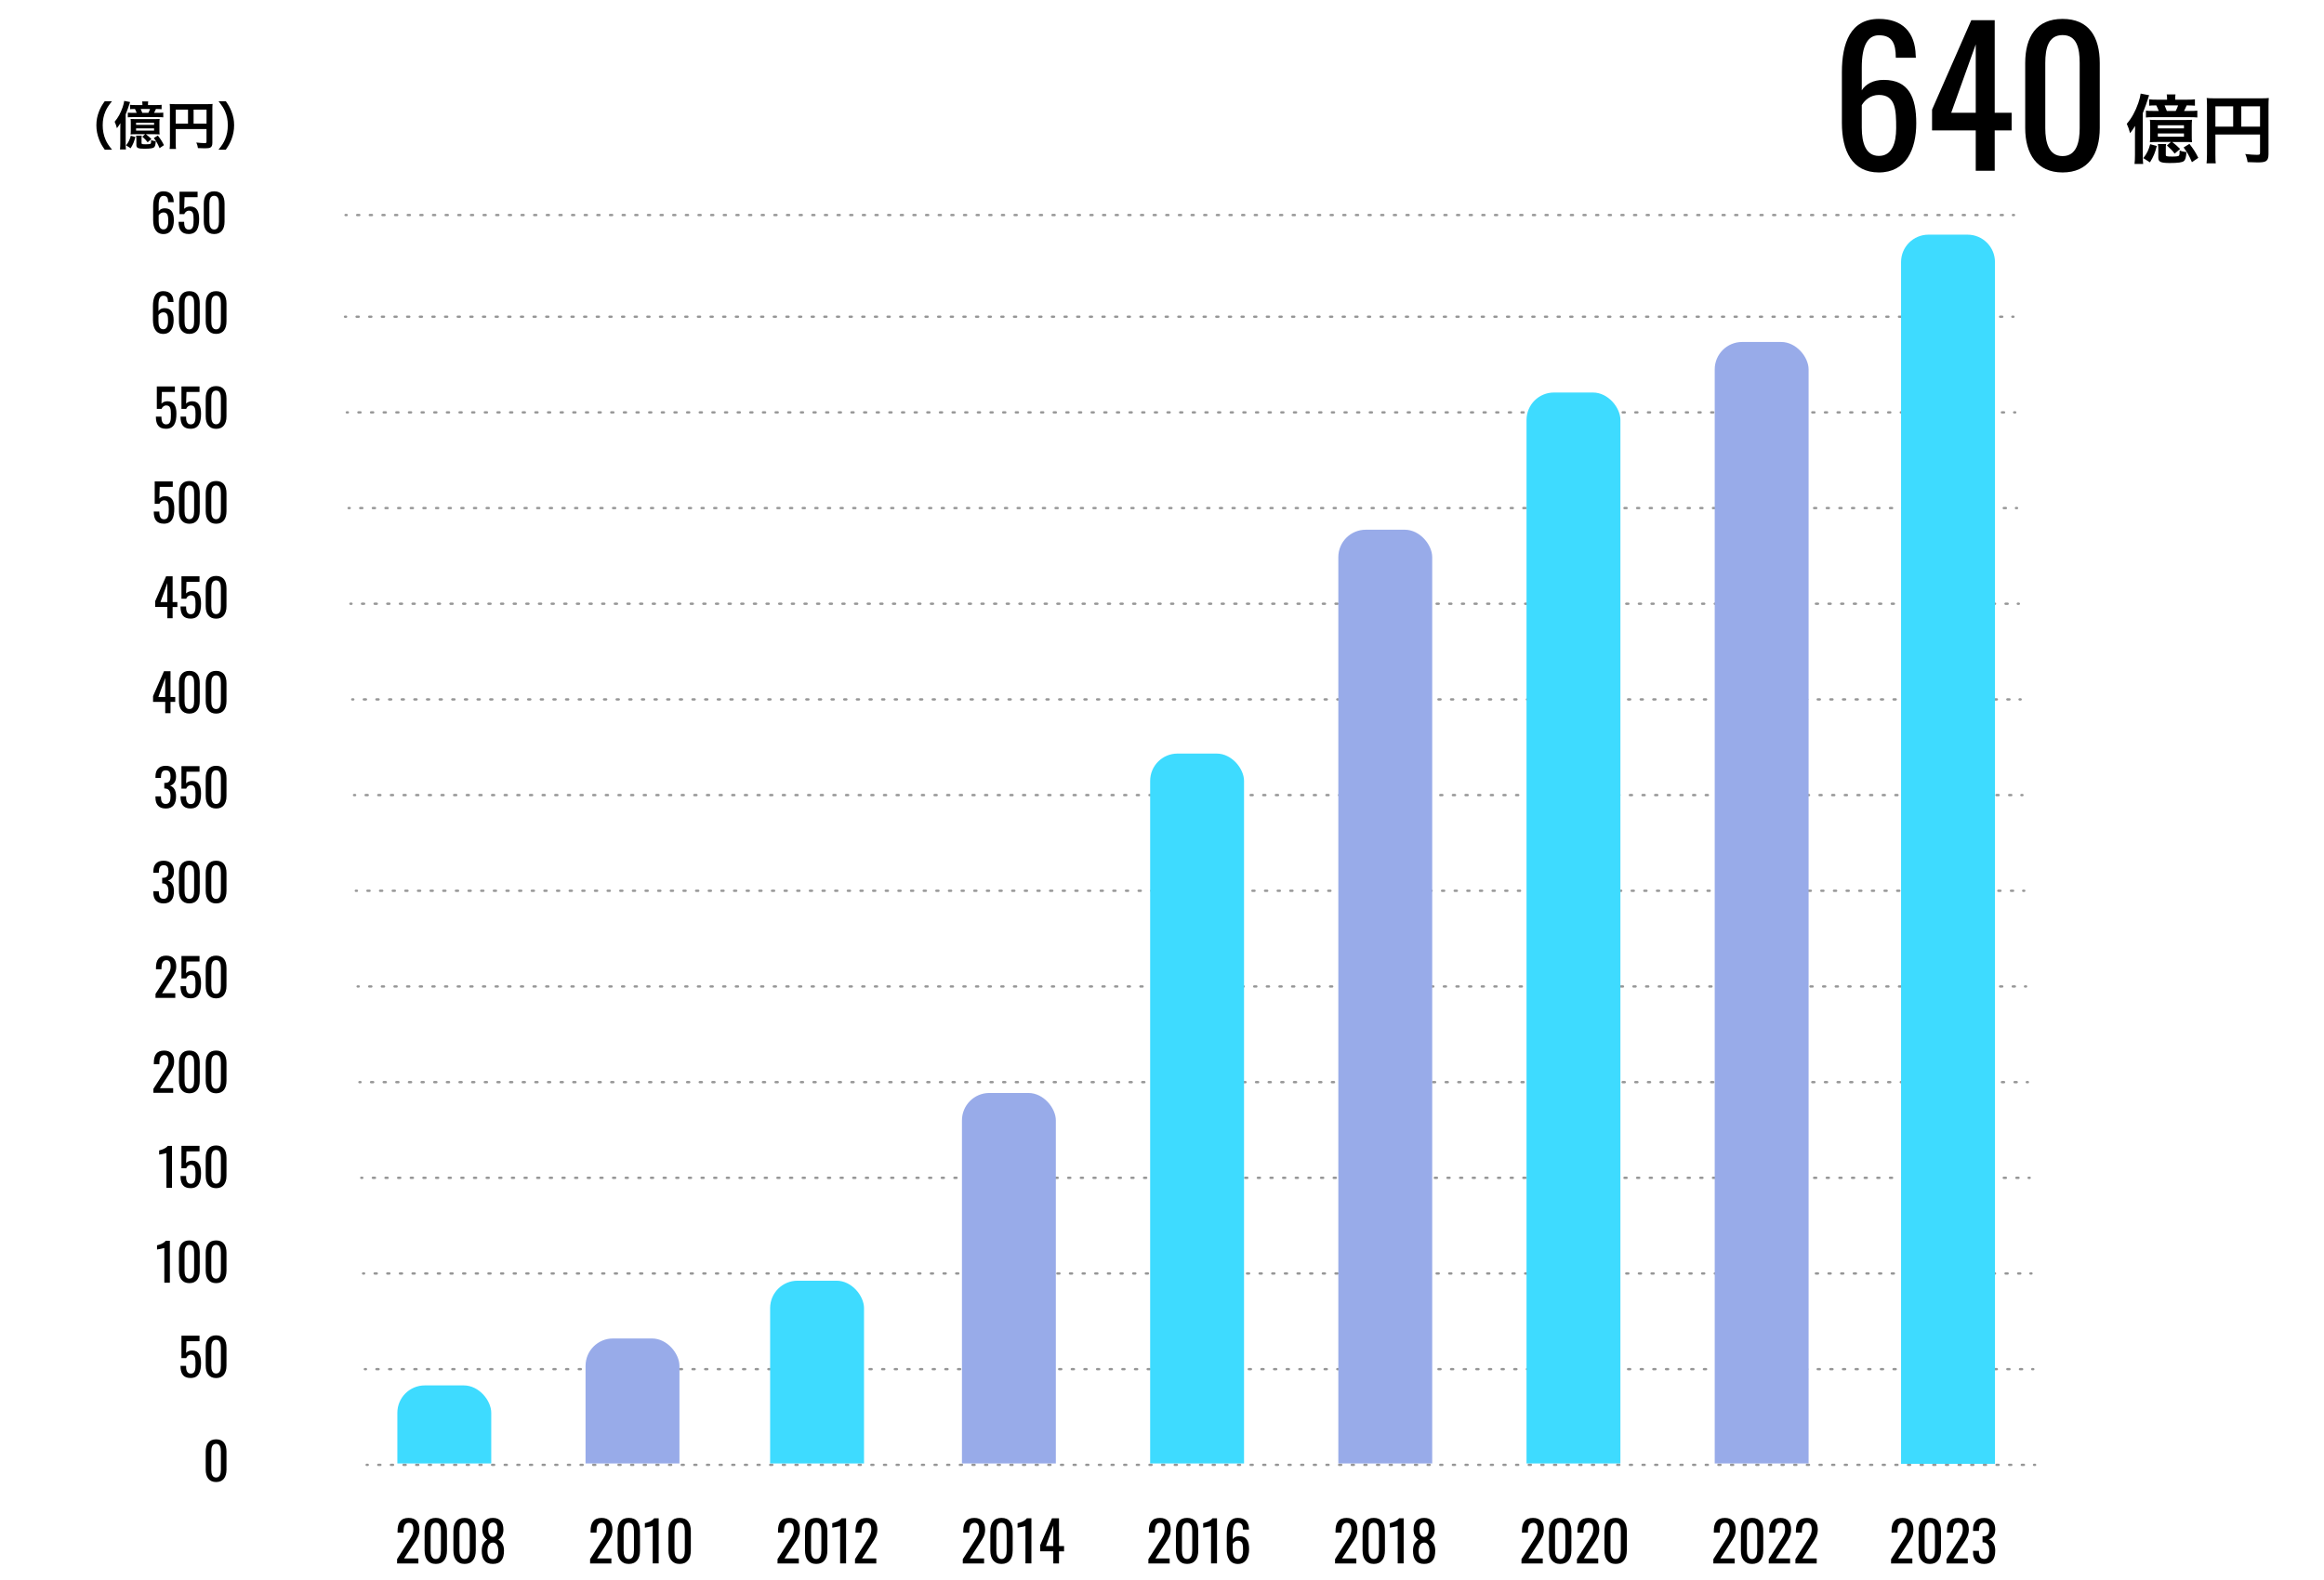 <?xml version="1.0" encoding="UTF-8"?>
<svg id="_レイヤー_1" data-name="レイヤー 1" xmlns="http://www.w3.org/2000/svg" xmlns:xlink="http://www.w3.org/1999/xlink" viewBox="0 0 1000 680">
  <defs>
    <style>
      .cls-1 {
        fill: #3edbff;
      }

      .cls-1, .cls-2, .cls-3, .cls-4 {
        stroke-width: 0px;
      }

      .cls-2 {
        fill: #98abe9;
      }

      .cls-4, .cls-5, .cls-6 {
        fill: none;
      }

      .cls-5 {
        stroke-dasharray: 0 0 .91 4.53;
      }

      .cls-5, .cls-6 {
        stroke: #969696;
        stroke-linecap: round;
        stroke-linejoin: round;
      }

      .cls-7 {
        clip-path: url(#clippath);
      }
    </style>
    <clipPath id="clippath">
      <rect class="cls-4" x="77.4" y="126.43" width="710.58" height="503.4"/>
    </clipPath>
  </defs>
  <g>
    <line class="cls-6" x1="148.46" y1="136.3" x2="148.91" y2="136.3"/>
    <line class="cls-5" x1="153.44" y1="136.3" x2="863.64" y2="136.3"/>
    <line class="cls-6" x1="865.91" y1="136.3" x2="866.36" y2="136.3"/>
  </g>
  <g>
    <line class="cls-6" x1="149.24" y1="177.48" x2="149.69" y2="177.48"/>
    <line class="cls-5" x1="154.22" y1="177.48" x2="864.42" y2="177.48"/>
    <line class="cls-6" x1="866.68" y1="177.48" x2="867.14" y2="177.48"/>
  </g>
  <g>
    <line class="cls-6" x1="150.01" y1="218.66" x2="150.47" y2="218.66"/>
    <line class="cls-5" x1="155" y1="218.66" x2="865.19" y2="218.66"/>
    <line class="cls-6" x1="867.46" y1="218.66" x2="867.91" y2="218.66"/>
  </g>
  <g>
    <line class="cls-6" x1="150.79" y1="259.84" x2="151.24" y2="259.84"/>
    <line class="cls-5" x1="155.77" y1="259.84" x2="865.97" y2="259.84"/>
    <line class="cls-6" x1="868.24" y1="259.84" x2="868.69" y2="259.84"/>
  </g>
  <g>
    <line class="cls-6" x1="151.57" y1="301.01" x2="152.02" y2="301.01"/>
    <line class="cls-5" x1="156.55" y1="301.01" x2="866.75" y2="301.01"/>
    <line class="cls-6" x1="869.01" y1="301.01" x2="869.47" y2="301.01"/>
  </g>
  <g>
    <line class="cls-6" x1="152.34" y1="342.19" x2="152.8" y2="342.19"/>
    <line class="cls-5" x1="157.33" y1="342.19" x2="867.53" y2="342.19"/>
    <line class="cls-6" x1="869.79" y1="342.19" x2="870.25" y2="342.19"/>
  </g>
  <g>
    <line class="cls-6" x1="153.12" y1="383.37" x2="153.57" y2="383.37"/>
    <line class="cls-5" x1="158.11" y1="383.37" x2="868.3" y2="383.37"/>
    <line class="cls-6" x1="870.57" y1="383.37" x2="871.02" y2="383.37"/>
  </g>
  <g>
    <line class="cls-6" x1="153.9" y1="424.55" x2="154.35" y2="424.55"/>
    <line class="cls-5" x1="158.88" y1="424.55" x2="869.08" y2="424.55"/>
    <line class="cls-6" x1="871.35" y1="424.55" x2="871.8" y2="424.55"/>
  </g>
  <g>
    <line class="cls-6" x1="154.67" y1="465.73" x2="155.13" y2="465.73"/>
    <line class="cls-5" x1="159.66" y1="465.73" x2="869.86" y2="465.73"/>
    <line class="cls-6" x1="872.12" y1="465.73" x2="872.58" y2="465.73"/>
  </g>
  <g>
    <line class="cls-6" x1="155.45" y1="506.91" x2="155.9" y2="506.91"/>
    <line class="cls-5" x1="160.44" y1="506.91" x2="870.63" y2="506.91"/>
    <line class="cls-6" x1="872.9" y1="506.91" x2="873.35" y2="506.91"/>
  </g>
  <g>
    <line class="cls-6" x1="156.23" y1="548.08" x2="156.68" y2="548.08"/>
    <line class="cls-5" x1="161.21" y1="548.08" x2="871.41" y2="548.08"/>
    <line class="cls-6" x1="873.68" y1="548.08" x2="874.13" y2="548.08"/>
  </g>
  <g>
    <line class="cls-6" x1="157" y1="589.26" x2="157.46" y2="589.26"/>
    <line class="cls-5" x1="161.99" y1="589.26" x2="872.19" y2="589.26"/>
    <line class="cls-6" x1="874.45" y1="589.26" x2="874.91" y2="589.26"/>
  </g>
  <g>
    <line class="cls-6" x1="157.78" y1="630.44" x2="158.24" y2="630.44"/>
    <line class="cls-5" x1="162.77" y1="630.44" x2="872.96" y2="630.44"/>
    <line class="cls-6" x1="875.23" y1="630.44" x2="875.68" y2="630.44"/>
  </g>
  <g>
    <path class="cls-3" d="M45.08,64.43c-1.25-1.78-1.8-2.76-2.43-4.39-.8-2.05-1.18-4.01-1.18-6.14s.36-3.94,1.14-5.94c.65-1.62,1.18-2.6,2.45-4.39h3.12c-1.56,1.96-2.2,2.96-2.83,4.43-.78,1.83-1.16,3.72-1.16,5.9s.38,4.25,1.18,6.1c.62,1.47,1.25,2.45,2.83,4.43h-3.12Z"/>
    <path class="cls-3" d="M51.76,55.82c0-1.02.02-2.18.04-2.81-.47.78-.85,1.31-1.49,2.16-.29-1.11-.58-1.91-.98-2.78,1.49-1.74,2.56-3.72,3.43-6.21.36-1.05.6-2,.69-2.76l2.52.49c-.13.36-.2.51-.42,1.27-.31,1-.62,1.87-1.47,4.05v12.36c0,1.14.02,1.87.11,2.72h-2.56c.09-.82.13-1.51.13-2.65v-5.83ZM58.24,58.96c-.51,2.03-.96,3.12-2.03,4.85l-1.96-1.25c1.11-1.47,1.54-2.36,2.03-4.14l1.96.53ZM67.14,45.22c1.09,0,1.74-.02,2.4-.11v1.89c-.8-.07-1.45-.09-2.45-.09-.22.51-.53,1.2-.78,1.65h1.49c1.2,0,1.87-.02,2.45-.09v2.03c-.71-.07-1.14-.09-2.45-.09h-10.62c-1.14,0-1.54.02-2.18.09v-2.03c.53.07.98.09,2.18.09h1.62c-.25-.69-.47-1.14-.73-1.65-1.14,0-1.49.02-2.11.09v-1.89c.71.09,1.34.11,2.38.11h2.94v-.25c0-.58-.04-.93-.11-1.31h2.6c-.07.38-.09.71-.09,1.31v.25h3.45ZM58.24,57.78c-.94,0-1.42.02-2.05.09.07-.69.09-1,.09-2.03v-2.85c0-.89-.02-1.33-.09-1.8.53.04.87.07,2,.07h8.5c1.02,0,1.4-.02,2-.07-.07.53-.09,1-.09,1.8v2.85c0,1,0,1.38.09,2-.62-.04-.98-.07-2.07-.07h-3.83c.87.65,1.54,1.25,2.36,2.07l-1.62,1.38c-.73-.96-1.14-1.36-2.29-2.4l1.2-1.05h-4.21ZM58.55,53.73h7.75v-.91h-7.75v.91ZM58.55,56.2h7.75v-.96h-7.75v.96ZM61,58.38c-.09.45-.09.71-.09,1.45v1.76c0,.45.27.51,1.96.51,1.14,0,1.76-.09,1.94-.27.16-.18.22-.58.22-1.54.56.24,1.07.36,2,.49-.11,1.58-.31,2.29-.8,2.67-.47.38-1.71.56-4.12.56-2.74,0-3.43-.33-3.43-1.62v-2.45c0-.67-.04-1.07-.13-1.56h2.45ZM63.85,48.56c.31-.58.51-1.05.71-1.65h-4.01c.22.53.49,1.16.67,1.65h2.63ZM67.92,58.33c1.22,1.58,1.8,2.49,2.63,4.14l-1.89,1.29c-.85-1.98-1.34-2.85-2.47-4.36l1.74-1.07Z"/>
    <path class="cls-3" d="M75.62,61.52c0,1.4.02,2.07.11,2.58h-2.74c.09-.71.13-1.51.13-2.67v-14.56c0-.93-.02-1.49-.09-2.14.71.07,1.29.09,2.47.09h13.54c1.22,0,1.89-.02,2.43-.09-.07.65-.09,1.22-.09,2.43v14.27c0,1.14-.27,1.76-.91,2.09-.42.22-1.14.31-2.34.31-.87,0-2.09-.04-2.96-.09-.13-.87-.29-1.49-.69-2.4,1.47.16,2.58.25,3.38.25.87,0,1-.07,1-.6v-5.43h-13.25v5.97ZM80.9,47.18h-5.28v6.03h5.28v-6.03ZM88.87,53.21v-6.03h-5.57v6.03h5.57Z"/>
    <path class="cls-3" d="M94.01,64.43c1.58-1.98,2.2-2.96,2.83-4.43.8-1.85,1.18-3.83,1.18-6.1s-.36-4.07-1.14-5.9c-.65-1.47-1.29-2.47-2.85-4.43h3.14c1.25,1.76,1.78,2.74,2.43,4.39.78,2.03,1.14,3.83,1.14,5.94s-.38,4.1-1.16,6.14c-.65,1.62-1.18,2.6-2.43,4.39h-3.14Z"/>
  </g>
  <g>
    <path class="cls-3" d="M65.81,137.78v-6.08c0-3.5,1.02-6.39,4.43-6.39,2.8,0,4.34,1.58,4.41,4.39,0,.07.02.18.02.27h-2.4c0-1.74-.45-2.69-2.03-2.69-1.31,0-2.05,1.2-2.05,3.85v2.74c.47-.73,1.36-1.25,2.63-1.25,2.98,0,3.9,2.07,3.9,5.21s-1.25,5.88-4.47,5.88-4.43-2.63-4.43-5.92ZM72.31,138.4c0-2.14-.04-3.99-2.07-3.99-1,0-1.69.62-2.05,1.22v2.69c0,1.85.49,3.38,2.05,3.38s2.07-1.51,2.07-3.32Z"/>
    <path class="cls-3" d="M77.01,138.38v-7.77c0-3.16,1.34-5.3,4.48-5.3s4.45,2.14,4.45,5.3v7.77c0,3.12-1.38,5.32-4.45,5.32s-4.48-2.23-4.48-5.32ZM83.53,138.4v-7.81c0-1.74-.33-3.34-2.05-3.34s-2.07,1.6-2.07,3.34v7.81c0,1.67.4,3.34,2.07,3.34s2.05-1.67,2.05-3.34Z"/>
    <path class="cls-3" d="M88.52,138.38v-7.77c0-3.16,1.34-5.3,4.48-5.3s4.45,2.14,4.45,5.3v7.77c0,3.12-1.38,5.32-4.45,5.32s-4.48-2.23-4.48-5.32ZM95.04,138.4v-7.81c0-1.74-.33-3.34-2.05-3.34s-2.07,1.6-2.07,3.34v7.81c0,1.67.4,3.34,2.07,3.34s2.05-1.67,2.05-3.34Z"/>
  </g>
  <g>
    <path class="cls-3" d="M67.08,179.3h2.38c0,1.62.25,3.34,2.03,3.34,1.94,0,2.05-1.85,2.05-4.3s-.22-3.85-2.03-3.85c-.98,0-1.67.71-2,1.49h-2.03v-9.66h7.77v2.38h-5.61l-.16,4.99c.6-.62,1.47-1,2.6-1,2.92,0,3.83,2.25,3.83,5.34,0,3.7-.94,6.5-4.48,6.5-3.25,0-4.36-1.96-4.36-5.23Z"/>
    <path class="cls-3" d="M77.68,179.3h2.38c0,1.62.25,3.34,2.03,3.34,1.94,0,2.05-1.85,2.05-4.3s-.22-3.85-2.03-3.85c-.98,0-1.67.71-2,1.49h-2.03v-9.66h7.77v2.38h-5.61l-.16,4.99c.6-.62,1.47-1,2.6-1,2.92,0,3.83,2.25,3.83,5.34,0,3.7-.94,6.5-4.48,6.5-3.25,0-4.36-1.96-4.36-5.23Z"/>
    <path class="cls-3" d="M88.52,179.24v-7.77c0-3.16,1.34-5.3,4.48-5.3s4.45,2.14,4.45,5.3v7.77c0,3.12-1.38,5.32-4.45,5.32s-4.48-2.23-4.48-5.32ZM95.04,179.26v-7.81c0-1.74-.33-3.34-2.05-3.34s-2.07,1.6-2.07,3.34v7.81c0,1.67.4,3.34,2.07,3.34s2.05-1.67,2.05-3.34Z"/>
  </g>
  <g>
    <path class="cls-3" d="M66.17,220.15h2.38c0,1.62.25,3.34,2.03,3.34,1.94,0,2.05-1.85,2.05-4.3s-.22-3.85-2.03-3.85c-.98,0-1.67.71-2,1.49h-2.03v-9.66h7.77v2.38h-5.61l-.16,4.99c.6-.62,1.47-1,2.6-1,2.92,0,3.83,2.25,3.83,5.34,0,3.7-.94,6.5-4.48,6.5-3.25,0-4.36-1.96-4.36-5.23Z"/>
    <path class="cls-3" d="M77.01,220.09v-7.77c0-3.16,1.34-5.3,4.48-5.3s4.45,2.14,4.45,5.3v7.77c0,3.12-1.38,5.32-4.45,5.32s-4.48-2.23-4.48-5.32ZM83.53,220.11v-7.81c0-1.74-.33-3.34-2.05-3.34s-2.07,1.6-2.07,3.34v7.81c0,1.67.4,3.34,2.07,3.34s2.05-1.67,2.05-3.34Z"/>
    <path class="cls-3" d="M88.52,220.09v-7.77c0-3.16,1.34-5.3,4.48-5.3s4.45,2.14,4.45,5.3v7.77c0,3.12-1.38,5.32-4.45,5.32s-4.48-2.23-4.48-5.32ZM95.04,220.11v-7.81c0-1.74-.33-3.34-2.05-3.34s-2.07,1.6-2.07,3.34v7.81c0,1.67.4,3.34,2.07,3.34s2.05-1.67,2.05-3.34Z"/>
  </g>
  <g>
    <path class="cls-3" d="M72,261.23h-5.23v-2.49l4.7-10.71h2.81v11.09h2.03v2.12h-2.03v4.83h-2.27v-4.83ZM72,259.12v-8.19l-2.94,8.19h2.94Z"/>
    <path class="cls-3" d="M77.68,261.01h2.38c0,1.62.25,3.34,2.03,3.34,1.94,0,2.05-1.85,2.05-4.3s-.22-3.85-2.03-3.85c-.98,0-1.67.71-2,1.49h-2.03v-9.66h7.77v2.38h-5.61l-.16,4.99c.6-.62,1.47-1,2.6-1,2.92,0,3.83,2.25,3.83,5.34,0,3.7-.94,6.5-4.48,6.5-3.25,0-4.36-1.96-4.36-5.23Z"/>
    <path class="cls-3" d="M88.52,260.94v-7.77c0-3.16,1.34-5.3,4.48-5.3s4.45,2.14,4.45,5.3v7.77c0,3.12-1.38,5.32-4.45,5.32s-4.48-2.23-4.48-5.32ZM95.04,260.96v-7.81c0-1.74-.33-3.34-2.05-3.34s-2.07,1.6-2.07,3.34v7.81c0,1.67.4,3.34,2.07,3.34s2.05-1.67,2.05-3.34Z"/>
  </g>
  <g>
    <path class="cls-3" d="M71.09,302.08h-5.23v-2.49l4.7-10.71h2.81v11.09h2.03v2.12h-2.03v4.83h-2.27v-4.83ZM71.09,299.97v-8.19l-2.94,8.19h2.94Z"/>
    <path class="cls-3" d="M77.01,301.8v-7.77c0-3.16,1.34-5.3,4.48-5.3s4.45,2.14,4.45,5.3v7.77c0,3.12-1.38,5.32-4.45,5.32s-4.48-2.23-4.48-5.32ZM83.53,301.82v-7.81c0-1.74-.33-3.34-2.05-3.34s-2.07,1.6-2.07,3.34v7.81c0,1.67.4,3.34,2.07,3.34s2.05-1.67,2.05-3.34Z"/>
    <path class="cls-3" d="M88.52,301.8v-7.77c0-3.16,1.34-5.3,4.48-5.3s4.45,2.14,4.45,5.3v7.77c0,3.12-1.38,5.32-4.45,5.32s-4.48-2.23-4.48-5.32ZM95.04,301.82v-7.81c0-1.74-.33-3.34-2.05-3.34s-2.07,1.6-2.07,3.34v7.81c0,1.67.4,3.34,2.07,3.34s2.05-1.67,2.05-3.34Z"/>
  </g>
  <g>
    <path class="cls-3" d="M66.9,343.34v-.6h2.36v.4c.04,1.62.4,2.85,2.05,2.85s2.07-1.34,2.07-3.32-.6-3.21-2.36-3.32c-.09-.02-.25-.02-.33-.02v-2.38h.31c1.69-.04,2.38-.8,2.38-2.74,0-1.62-.42-2.69-2.05-2.69s-2.03,1.2-2.07,2.89v.38h-2.36v-.6c0-2.87,1.47-4.61,4.43-4.61s4.43,1.76,4.43,4.63c0,2.18-1.02,3.47-2.58,3.94,1.63.51,2.58,2.07,2.58,4.52,0,3.21-1.27,5.3-4.45,5.3-2.94,0-4.41-1.76-4.41-4.63Z"/>
    <path class="cls-3" d="M77.68,342.72h2.38c0,1.62.25,3.34,2.03,3.34,1.94,0,2.05-1.85,2.05-4.3s-.22-3.85-2.03-3.85c-.98,0-1.67.71-2,1.49h-2.03v-9.66h7.77v2.38h-5.61l-.16,4.99c.6-.62,1.47-1,2.6-1,2.92,0,3.83,2.25,3.83,5.34,0,3.7-.94,6.5-4.48,6.5-3.25,0-4.36-1.96-4.36-5.23Z"/>
    <path class="cls-3" d="M88.52,342.65v-7.77c0-3.16,1.34-5.3,4.48-5.3s4.45,2.14,4.45,5.3v7.77c0,3.12-1.38,5.32-4.45,5.32s-4.48-2.23-4.48-5.32ZM95.04,342.67v-7.81c0-1.74-.33-3.34-2.05-3.34s-2.07,1.6-2.07,3.34v7.81c0,1.67.4,3.34,2.07,3.34s2.05-1.67,2.05-3.34Z"/>
  </g>
  <g>
    <path class="cls-3" d="M65.99,384.19v-.6h2.36v.4c.04,1.62.4,2.85,2.05,2.85s2.07-1.34,2.07-3.32-.6-3.21-2.36-3.32c-.09-.02-.25-.02-.33-.02v-2.38h.31c1.69-.04,2.38-.8,2.38-2.74,0-1.62-.42-2.69-2.05-2.69s-2.03,1.2-2.07,2.89v.38h-2.36v-.6c0-2.87,1.47-4.61,4.43-4.61s4.43,1.76,4.43,4.63c0,2.18-1.02,3.47-2.58,3.94,1.63.51,2.58,2.07,2.58,4.52,0,3.21-1.27,5.3-4.45,5.3-2.94,0-4.41-1.76-4.41-4.63Z"/>
    <path class="cls-3" d="M77.01,383.5v-7.77c0-3.16,1.34-5.3,4.48-5.3s4.45,2.14,4.45,5.3v7.77c0,3.12-1.38,5.32-4.45,5.32s-4.48-2.23-4.48-5.32ZM83.53,383.52v-7.81c0-1.74-.33-3.34-2.05-3.34s-2.07,1.6-2.07,3.34v7.81c0,1.67.4,3.34,2.07,3.34s2.05-1.67,2.05-3.34Z"/>
    <path class="cls-3" d="M88.52,383.5v-7.77c0-3.16,1.34-5.3,4.48-5.3s4.45,2.14,4.45,5.3v7.77c0,3.12-1.38,5.32-4.45,5.32s-4.48-2.23-4.48-5.32ZM95.04,383.52v-7.81c0-1.74-.33-3.34-2.05-3.34s-2.07,1.6-2.07,3.34v7.81c0,1.67.4,3.34,2.07,3.34s2.05-1.67,2.05-3.34Z"/>
  </g>
  <g>
    <path class="cls-3" d="M66.9,427.78l4.59-7.15c1-1.6,1.94-2.69,1.94-4.72,0-1.65-.47-2.67-1.8-2.67-1.71,0-2.14,1.6-2.14,3.32v.6h-2.38v-.62c0-3.23,1.2-5.25,4.41-5.25,2.89,0,4.32,1.74,4.32,4.65,0,2.32-.93,3.61-1.98,5.21l-4.14,6.32h5.7v2h-8.5v-1.69Z"/>
    <path class="cls-3" d="M77.68,424.42h2.38c0,1.62.25,3.34,2.03,3.34,1.94,0,2.05-1.85,2.05-4.3s-.22-3.85-2.03-3.85c-.98,0-1.67.71-2,1.49h-2.03v-9.66h7.77v2.38h-5.61l-.16,4.99c.6-.62,1.47-1,2.6-1,2.92,0,3.83,2.25,3.83,5.34,0,3.7-.94,6.5-4.48,6.5-3.25,0-4.36-1.96-4.36-5.23Z"/>
    <path class="cls-3" d="M88.52,424.36v-7.77c0-3.16,1.34-5.3,4.48-5.3s4.45,2.14,4.45,5.3v7.77c0,3.12-1.38,5.32-4.45,5.32s-4.48-2.23-4.48-5.32ZM95.04,424.38v-7.81c0-1.74-.33-3.34-2.05-3.34s-2.07,1.6-2.07,3.34v7.81c0,1.67.4,3.34,2.07,3.34s2.05-1.67,2.05-3.34Z"/>
  </g>
  <g>
    <path class="cls-3" d="M65.99,468.64l4.59-7.15c1-1.6,1.94-2.69,1.94-4.72,0-1.65-.47-2.67-1.8-2.67-1.71,0-2.14,1.6-2.14,3.32v.6h-2.38v-.62c0-3.23,1.2-5.25,4.41-5.25,2.89,0,4.32,1.74,4.32,4.65,0,2.31-.94,3.61-1.98,5.21l-4.14,6.32h5.7v2h-8.5v-1.69Z"/>
    <path class="cls-3" d="M77.01,465.21v-7.77c0-3.16,1.34-5.3,4.48-5.3s4.45,2.14,4.45,5.3v7.77c0,3.12-1.38,5.32-4.45,5.32s-4.48-2.23-4.48-5.32ZM83.53,465.23v-7.81c0-1.74-.33-3.34-2.05-3.34s-2.07,1.6-2.07,3.34v7.81c0,1.67.4,3.34,2.07,3.34s2.05-1.67,2.05-3.34Z"/>
    <path class="cls-3" d="M88.52,465.21v-7.77c0-3.16,1.34-5.3,4.48-5.3s4.45,2.14,4.45,5.3v7.77c0,3.12-1.38,5.32-4.45,5.32s-4.48-2.23-4.48-5.32ZM95.04,465.23v-7.81c0-1.74-.33-3.34-2.05-3.34s-2.07,1.6-2.07,3.34v7.81c0,1.67.4,3.34,2.07,3.34s2.05-1.67,2.05-3.34Z"/>
  </g>
  <g>
    <path class="cls-3" d="M71.62,496.27c-.07.09-3.09.65-3.14.65v-1.8c1.02-.25,2.81-.76,3.72-1.96h1.8v18.03h-2.38v-14.92Z"/>
    <path class="cls-3" d="M77.68,506.13h2.38c0,1.62.25,3.34,2.03,3.34,1.94,0,2.05-1.85,2.05-4.3s-.22-3.85-2.03-3.85c-.98,0-1.67.71-2,1.49h-2.03v-9.66h7.77v2.38h-5.61l-.16,4.99c.6-.62,1.47-1,2.6-1,2.92,0,3.83,2.25,3.83,5.34,0,3.7-.94,6.5-4.48,6.5-3.25,0-4.36-1.96-4.36-5.23Z"/>
    <path class="cls-3" d="M88.52,506.06v-7.77c0-3.16,1.34-5.3,4.48-5.3s4.45,2.14,4.45,5.3v7.77c0,3.12-1.38,5.32-4.45,5.32s-4.48-2.23-4.48-5.32ZM95.04,506.08v-7.81c0-1.74-.33-3.34-2.05-3.34s-2.07,1.6-2.07,3.34v7.81c0,1.67.4,3.34,2.07,3.34s2.05-1.67,2.05-3.34Z"/>
  </g>
  <g>
    <path class="cls-3" d="M70.71,537.12c-.07.09-3.09.65-3.14.65v-1.8c1.02-.25,2.81-.76,3.72-1.96h1.8v18.03h-2.38v-14.92Z"/>
    <path class="cls-3" d="M77.01,546.92v-7.77c0-3.16,1.34-5.3,4.48-5.3s4.45,2.14,4.45,5.3v7.77c0,3.12-1.38,5.32-4.45,5.32s-4.48-2.23-4.48-5.32ZM83.53,546.94v-7.81c0-1.74-.33-3.34-2.05-3.34s-2.07,1.6-2.07,3.34v7.81c0,1.67.4,3.34,2.07,3.34s2.05-1.67,2.05-3.34Z"/>
    <path class="cls-3" d="M88.52,546.92v-7.77c0-3.16,1.34-5.3,4.48-5.3s4.45,2.14,4.45,5.3v7.77c0,3.12-1.38,5.32-4.45,5.32s-4.48-2.23-4.48-5.32ZM95.04,546.94v-7.81c0-1.74-.33-3.34-2.05-3.34s-2.07,1.6-2.07,3.34v7.81c0,1.67.4,3.34,2.07,3.34s2.05-1.67,2.05-3.34Z"/>
  </g>
  <g>
    <path class="cls-3" d="M77.68,587.83h2.38c0,1.62.25,3.34,2.03,3.34,1.94,0,2.05-1.85,2.05-4.3s-.22-3.85-2.03-3.85c-.98,0-1.67.71-2,1.49h-2.03v-9.66h7.77v2.38h-5.61l-.16,4.99c.6-.62,1.47-1,2.6-1,2.92,0,3.83,2.25,3.83,5.34,0,3.7-.94,6.5-4.48,6.5-3.25,0-4.36-1.96-4.36-5.23Z"/>
    <path class="cls-3" d="M88.52,587.77v-7.77c0-3.16,1.34-5.3,4.48-5.3s4.45,2.14,4.45,5.3v7.77c0,3.12-1.38,5.32-4.45,5.32s-4.48-2.23-4.48-5.32ZM95.04,587.79v-7.81c0-1.74-.33-3.34-2.05-3.34s-2.07,1.6-2.07,3.34v7.81c0,1.67.4,3.34,2.07,3.34s2.05-1.67,2.05-3.34Z"/>
  </g>
  <path class="cls-3" d="M88.52,632.52v-7.77c0-3.16,1.34-5.3,4.48-5.3s4.45,2.14,4.45,5.3v7.77c0,3.12-1.38,5.32-4.45,5.32s-4.48-2.23-4.48-5.32ZM95.04,632.55v-7.81c0-1.74-.33-3.34-2.05-3.34s-2.07,1.6-2.07,3.34v7.81c0,1.67.4,3.34,2.07,3.34s2.05-1.67,2.05-3.34Z"/>
  <g>
    <path class="cls-3" d="M813.7,671.04l4.94-7.69c1.08-1.73,2.08-2.9,2.08-5.08,0-1.77-.5-2.88-1.94-2.88-1.85,0-2.3,1.73-2.3,3.57v.65h-2.56v-.67c0-3.48,1.29-5.66,4.75-5.66,3.12,0,4.65,1.87,4.65,5.01,0,2.49-1.01,3.88-2.13,5.61l-4.46,6.81h6.14v2.16h-9.16v-1.82Z"/>
    <path class="cls-3" d="M825.57,667.35v-8.37c0-3.4,1.44-5.71,4.82-5.71s4.79,2.3,4.79,5.71v8.37c0,3.36-1.49,5.73-4.79,5.73s-4.82-2.4-4.82-5.73ZM832.59,667.37v-8.41c0-1.87-.36-3.6-2.21-3.6s-2.23,1.73-2.23,3.6v8.41c0,1.8.43,3.6,2.23,3.6s2.21-1.8,2.21-3.6Z"/>
    <path class="cls-3" d="M837.55,671.04l4.94-7.69c1.08-1.73,2.08-2.9,2.08-5.08,0-1.77-.5-2.88-1.94-2.88-1.85,0-2.3,1.73-2.3,3.57v.65h-2.56v-.67c0-3.48,1.29-5.66,4.75-5.66,3.12,0,4.65,1.87,4.65,5.01,0,2.49-1.01,3.88-2.13,5.61l-4.46,6.81h6.14v2.16h-9.16v-1.82Z"/>
    <path class="cls-3" d="M848.99,668.09v-.65h2.54v.43c.05,1.75.43,3.07,2.21,3.07s2.23-1.44,2.23-3.57-.65-3.45-2.54-3.57c-.1-.02-.26-.02-.36-.02v-2.57h.34c1.82-.05,2.56-.86,2.56-2.95,0-1.75-.46-2.9-2.21-2.9s-2.18,1.29-2.23,3.12v.41h-2.54v-.65c0-3.09,1.58-4.96,4.77-4.96s4.77,1.89,4.77,4.99c0,2.35-1.1,3.74-2.78,4.24,1.75.55,2.78,2.23,2.78,4.87,0,3.45-1.37,5.71-4.79,5.71-3.16,0-4.75-1.89-4.75-4.99Z"/>
  </g>
  <g>
    <path class="cls-3" d="M170.84,671.04l4.94-7.69c1.08-1.73,2.09-2.9,2.09-5.08,0-1.77-.5-2.88-1.94-2.88-1.85,0-2.3,1.73-2.3,3.57v.65h-2.56v-.67c0-3.48,1.29-5.66,4.75-5.66,3.12,0,4.65,1.87,4.65,5.01,0,2.49-1.01,3.88-2.13,5.61l-4.46,6.81h6.14v2.16h-9.16v-1.82Z"/>
    <path class="cls-3" d="M182.71,667.35v-8.37c0-3.4,1.44-5.71,4.82-5.71s4.79,2.3,4.79,5.71v8.37c0,3.36-1.49,5.73-4.79,5.73s-4.82-2.4-4.82-5.73ZM189.73,667.37v-8.41c0-1.87-.36-3.6-2.21-3.6s-2.23,1.73-2.23,3.6v8.41c0,1.8.43,3.6,2.23,3.6s2.21-1.8,2.21-3.6Z"/>
    <path class="cls-3" d="M195.1,667.35v-8.37c0-3.4,1.44-5.71,4.82-5.71s4.79,2.3,4.79,5.71v8.37c0,3.36-1.49,5.73-4.79,5.73s-4.82-2.4-4.82-5.73ZM202.13,667.37v-8.41c0-1.87-.36-3.6-2.21-3.6s-2.23,1.73-2.23,3.6v8.41c0,1.8.43,3.6,2.23,3.6s2.21-1.8,2.21-3.6Z"/>
    <path class="cls-3" d="M207.3,667.4c0-2.61.96-3.88,2.4-4.77-1.29-.86-2.16-2.18-2.16-4.34,0-3.07,1.41-5.01,4.55-5.01s4.51,1.94,4.51,5.01c0,2.18-.84,3.48-2.16,4.34,1.41.89,2.42,2.16,2.42,4.77,0,3.48-1.29,5.68-4.77,5.68s-4.79-2.21-4.79-5.68ZM214.4,667.44c0-1.82-.53-3.52-2.3-3.55-1.8.02-2.35,1.7-2.35,3.55,0,2.04.46,3.6,2.35,3.6s2.3-1.58,2.3-3.6ZM214.09,658.14c0-1.58-.5-2.88-1.99-2.88s-2.04,1.29-2.04,2.88.41,3.28,2.04,3.31c1.61-.02,1.99-1.68,1.99-3.31Z"/>
  </g>
  <g>
    <path class="cls-3" d="M253.89,671.04l4.94-7.69c1.08-1.73,2.09-2.9,2.09-5.08,0-1.77-.5-2.88-1.94-2.88-1.85,0-2.3,1.73-2.3,3.57v.65h-2.56v-.67c0-3.48,1.29-5.66,4.75-5.66,3.12,0,4.65,1.87,4.65,5.01,0,2.49-1.01,3.88-2.13,5.61l-4.46,6.81h6.14v2.16h-9.16v-1.82Z"/>
    <path class="cls-3" d="M265.76,667.35v-8.37c0-3.4,1.44-5.71,4.82-5.71s4.79,2.3,4.79,5.71v8.37c0,3.36-1.49,5.73-4.79,5.73s-4.82-2.4-4.82-5.73ZM272.78,667.37v-8.41c0-1.87-.36-3.6-2.21-3.6s-2.23,1.73-2.23,3.6v8.41c0,1.8.43,3.6,2.23,3.6s2.21-1.8,2.21-3.6Z"/>
    <path class="cls-3" d="M280.86,656.8c-.07.1-3.33.69-3.38.69v-1.94c1.1-.26,3.02-.81,4-2.11h1.94v19.42h-2.56v-16.06Z"/>
    <path class="cls-3" d="M287.64,667.35v-8.37c0-3.4,1.44-5.71,4.82-5.71s4.79,2.3,4.79,5.71v8.37c0,3.36-1.49,5.73-4.79,5.73s-4.82-2.4-4.82-5.73ZM294.67,667.37v-8.41c0-1.87-.36-3.6-2.21-3.6s-2.23,1.73-2.23,3.6v8.41c0,1.8.43,3.6,2.23,3.6s2.21-1.8,2.21-3.6Z"/>
  </g>
  <g>
    <path class="cls-3" d="M334.54,671.04l4.94-7.69c1.08-1.73,2.09-2.9,2.09-5.08,0-1.77-.5-2.88-1.94-2.88-1.85,0-2.3,1.73-2.3,3.57v.65h-2.56v-.67c0-3.48,1.29-5.66,4.75-5.66,3.12,0,4.65,1.87,4.65,5.01,0,2.49-1.01,3.88-2.13,5.61l-4.46,6.81h6.14v2.16h-9.16v-1.82Z"/>
    <path class="cls-3" d="M346.4,667.35v-8.37c0-3.4,1.44-5.71,4.82-5.71s4.79,2.3,4.79,5.71v8.37c0,3.36-1.49,5.73-4.79,5.73s-4.82-2.4-4.82-5.73ZM353.43,667.37v-8.41c0-1.87-.36-3.6-2.21-3.6s-2.23,1.73-2.23,3.6v8.41c0,1.8.43,3.6,2.23,3.6s2.21-1.8,2.21-3.6Z"/>
    <path class="cls-3" d="M361.5,656.8c-.07.1-3.33.69-3.38.69v-1.94c1.1-.26,3.02-.81,4-2.11h1.94v19.42h-2.56v-16.06Z"/>
    <path class="cls-3" d="M367.88,671.04l4.94-7.69c1.08-1.73,2.09-2.9,2.09-5.08,0-1.77-.5-2.88-1.94-2.88-1.85,0-2.3,1.73-2.3,3.57v.65h-2.56v-.67c0-3.48,1.29-5.66,4.75-5.66,3.12,0,4.65,1.87,4.65,5.01,0,2.49-1.01,3.88-2.13,5.61l-4.46,6.81h6.14v2.16h-9.16v-1.82Z"/>
  </g>
  <g>
    <path class="cls-3" d="M414.27,671.04l4.94-7.69c1.08-1.73,2.09-2.9,2.09-5.08,0-1.77-.5-2.88-1.94-2.88-1.85,0-2.3,1.73-2.3,3.57v.65h-2.57v-.67c0-3.48,1.29-5.66,4.75-5.66,3.12,0,4.65,1.87,4.65,5.01,0,2.49-1.01,3.88-2.13,5.61l-4.46,6.81h6.14v2.16h-9.16v-1.82Z"/>
    <path class="cls-3" d="M426.14,667.35v-8.37c0-3.4,1.44-5.71,4.82-5.71s4.79,2.3,4.79,5.71v8.37c0,3.36-1.49,5.73-4.79,5.73s-4.82-2.4-4.82-5.73ZM433.16,667.37v-8.41c0-1.87-.36-3.6-2.21-3.6s-2.23,1.73-2.23,3.6v8.41c0,1.8.43,3.6,2.23,3.6s2.21-1.8,2.21-3.6Z"/>
    <path class="cls-3" d="M441.24,656.8c-.07.1-3.33.69-3.38.69v-1.94c1.1-.26,3.02-.81,4-2.11h1.94v19.42h-2.56v-16.06Z"/>
    <path class="cls-3" d="M453.23,667.66h-5.63v-2.68l5.06-11.53h3.02v11.94h2.18v2.28h-2.18v5.2h-2.45v-5.2ZM453.23,665.38v-8.82l-3.16,8.82h3.16Z"/>
  </g>
  <g>
    <path class="cls-3" d="M494.13,671.04l4.94-7.69c1.08-1.73,2.09-2.9,2.09-5.08,0-1.77-.5-2.88-1.94-2.88-1.85,0-2.3,1.73-2.3,3.57v.65h-2.57v-.67c0-3.48,1.29-5.66,4.75-5.66,3.12,0,4.65,1.87,4.65,5.01,0,2.49-1.01,3.88-2.13,5.61l-4.46,6.81h6.14v2.16h-9.16v-1.82Z"/>
    <path class="cls-3" d="M505.99,667.35v-8.37c0-3.4,1.44-5.71,4.82-5.71s4.79,2.3,4.79,5.71v8.37c0,3.36-1.49,5.73-4.79,5.73s-4.82-2.4-4.82-5.73ZM513.02,667.37v-8.41c0-1.87-.36-3.6-2.21-3.6s-2.23,1.73-2.23,3.6v8.41c0,1.8.43,3.6,2.23,3.6s2.21-1.8,2.21-3.6Z"/>
    <path class="cls-3" d="M521.1,656.8c-.07.1-3.33.69-3.38.69v-1.94c1.1-.26,3.02-.81,4-2.11h1.94v19.42h-2.56v-16.06Z"/>
    <path class="cls-3" d="M527.88,666.7v-6.54c0-3.76,1.1-6.88,4.77-6.88,3.02,0,4.67,1.7,4.75,4.72,0,.07.02.19.02.29h-2.59c0-1.87-.48-2.9-2.18-2.9-1.42,0-2.21,1.29-2.21,4.15v2.95c.5-.79,1.46-1.34,2.83-1.34,3.21,0,4.19,2.23,4.19,5.61s-1.34,6.33-4.82,6.33-4.77-2.83-4.77-6.38ZM534.88,667.37c0-2.3-.05-4.29-2.23-4.29-1.08,0-1.82.67-2.21,1.32v2.9c0,1.99.53,3.64,2.21,3.64s2.23-1.63,2.23-3.57Z"/>
  </g>
  <g>
    <path class="cls-3" d="M574.45,671.04l4.94-7.69c1.08-1.73,2.09-2.9,2.09-5.08,0-1.77-.5-2.88-1.94-2.88-1.85,0-2.3,1.73-2.3,3.57v.65h-2.57v-.67c0-3.48,1.29-5.66,4.75-5.66,3.12,0,4.65,1.87,4.65,5.01,0,2.49-1.01,3.88-2.13,5.61l-4.46,6.81h6.14v2.16h-9.16v-1.82Z"/>
    <path class="cls-3" d="M586.31,667.35v-8.37c0-3.4,1.44-5.71,4.82-5.71s4.79,2.3,4.79,5.71v8.37c0,3.36-1.49,5.73-4.79,5.73s-4.82-2.4-4.82-5.73ZM593.34,667.37v-8.41c0-1.87-.36-3.6-2.21-3.6s-2.23,1.73-2.23,3.6v8.41c0,1.8.43,3.6,2.23,3.6s2.21-1.8,2.21-3.6Z"/>
    <path class="cls-3" d="M601.42,656.8c-.07.1-3.33.69-3.38.69v-1.94c1.1-.26,3.02-.81,4-2.11h1.94v19.42h-2.56v-16.06Z"/>
    <path class="cls-3" d="M608.01,667.4c0-2.61.96-3.88,2.4-4.77-1.29-.86-2.16-2.18-2.16-4.34,0-3.07,1.41-5.01,4.55-5.01s4.51,1.94,4.51,5.01c0,2.18-.84,3.48-2.16,4.34,1.42.89,2.42,2.16,2.42,4.77,0,3.48-1.29,5.68-4.77,5.68s-4.79-2.21-4.79-5.68ZM615.1,667.44c0-1.82-.53-3.52-2.3-3.55-1.8.02-2.35,1.7-2.35,3.55,0,2.04.46,3.6,2.35,3.6s2.3-1.58,2.3-3.6ZM614.79,658.14c0-1.58-.5-2.88-1.99-2.88s-2.04,1.29-2.04,2.88.41,3.28,2.04,3.31c1.61-.02,1.99-1.68,1.99-3.31Z"/>
  </g>
  <g>
    <path class="cls-3" d="M654.67,671.04l4.94-7.69c1.08-1.73,2.09-2.9,2.09-5.08,0-1.77-.5-2.88-1.94-2.88-1.85,0-2.3,1.73-2.3,3.57v.65h-2.57v-.67c0-3.48,1.29-5.66,4.75-5.66,3.12,0,4.65,1.87,4.65,5.01,0,2.49-1.01,3.88-2.13,5.61l-4.46,6.81h6.14v2.16h-9.16v-1.82Z"/>
    <path class="cls-3" d="M666.54,667.35v-8.37c0-3.4,1.44-5.71,4.82-5.71s4.79,2.3,4.79,5.71v8.37c0,3.36-1.49,5.73-4.79,5.73s-4.82-2.4-4.82-5.73ZM673.56,667.37v-8.41c0-1.87-.36-3.6-2.21-3.6s-2.23,1.73-2.23,3.6v8.41c0,1.8.43,3.6,2.23,3.6s2.21-1.8,2.21-3.6Z"/>
    <path class="cls-3" d="M678.53,671.04l4.94-7.69c1.08-1.73,2.09-2.9,2.09-5.08,0-1.77-.5-2.88-1.94-2.88-1.85,0-2.3,1.73-2.3,3.57v.65h-2.57v-.67c0-3.48,1.29-5.66,4.75-5.66,3.12,0,4.65,1.87,4.65,5.01,0,2.49-1.01,3.88-2.13,5.61l-4.46,6.81h6.14v2.16h-9.16v-1.82Z"/>
    <path class="cls-3" d="M690.39,667.35v-8.37c0-3.4,1.44-5.71,4.82-5.71s4.79,2.3,4.79,5.71v8.37c0,3.36-1.49,5.73-4.79,5.73s-4.82-2.4-4.82-5.73ZM697.42,667.37v-8.41c0-1.87-.36-3.6-2.21-3.6s-2.23,1.73-2.23,3.6v8.41c0,1.8.43,3.6,2.23,3.6s2.21-1.8,2.21-3.6Z"/>
  </g>
  <g>
    <path class="cls-3" d="M737.23,671.04l4.94-7.69c1.08-1.73,2.09-2.9,2.09-5.08,0-1.77-.5-2.88-1.94-2.88-1.85,0-2.3,1.73-2.3,3.57v.65h-2.57v-.67c0-3.48,1.29-5.66,4.75-5.66,3.12,0,4.65,1.87,4.65,5.01,0,2.49-1.01,3.88-2.13,5.61l-4.46,6.81h6.14v2.16h-9.16v-1.82Z"/>
    <path class="cls-3" d="M749.1,667.35v-8.37c0-3.4,1.44-5.71,4.82-5.71s4.79,2.3,4.79,5.71v8.37c0,3.36-1.49,5.73-4.79,5.73s-4.82-2.4-4.82-5.73ZM756.12,667.37v-8.41c0-1.87-.36-3.6-2.21-3.6s-2.23,1.73-2.23,3.6v8.41c0,1.8.43,3.6,2.23,3.6s2.21-1.8,2.21-3.6Z"/>
    <path class="cls-3" d="M761.08,671.04l4.94-7.69c1.08-1.73,2.09-2.9,2.09-5.08,0-1.77-.5-2.88-1.94-2.88-1.85,0-2.3,1.73-2.3,3.57v.65h-2.57v-.67c0-3.48,1.29-5.66,4.75-5.66,3.12,0,4.65,1.87,4.65,5.01,0,2.49-1.01,3.88-2.13,5.61l-4.46,6.81h6.14v2.16h-9.16v-1.82Z"/>
    <path class="cls-3" d="M772.54,671.04l4.94-7.69c1.08-1.73,2.09-2.9,2.09-5.08,0-1.77-.5-2.88-1.94-2.88-1.85,0-2.3,1.73-2.3,3.57v.65h-2.57v-.67c0-3.48,1.29-5.66,4.75-5.66,3.12,0,4.65,1.87,4.65,5.01,0,2.49-1.01,3.88-2.13,5.61l-4.46,6.81h6.14v2.16h-9.16v-1.82Z"/>
  </g>
  <g>
    <path class="cls-3" d="M918.66,58.27c0-1.49.03-3.16.06-4.07-.68,1.13-1.23,1.9-2.16,3.13-.42-1.62-.84-2.78-1.42-4.04,2.16-2.52,3.71-5.39,4.97-9.01.52-1.52.87-2.91,1-4l3.65.71c-.19.52-.29.74-.61,1.84-.45,1.45-.9,2.71-2.13,5.88v17.92c0,1.65.03,2.71.16,3.94h-3.71c.13-1.19.19-2.2.19-3.84v-8.46ZM928.05,62.83c-.74,2.94-1.39,4.52-2.94,7.04l-2.84-1.81c1.61-2.13,2.23-3.42,2.94-6l2.84.77ZM940.97,42.9c1.58,0,2.52-.03,3.49-.16v2.75c-1.16-.1-2.1-.13-3.55-.13-.32.74-.77,1.74-1.13,2.39h2.16c1.74,0,2.71-.03,3.55-.13v2.94c-1.03-.1-1.65-.13-3.55-.13h-15.4c-1.65,0-2.23.03-3.16.13v-2.94c.78.1,1.42.13,3.16.13h2.36c-.36-1-.68-1.65-1.07-2.39-1.65,0-2.16.03-3.07.13v-2.75c1.03.13,1.94.16,3.46.16h4.26v-.36c0-.84-.06-1.36-.16-1.91h3.78c-.1.55-.13,1.03-.13,1.91v.36h5ZM928.05,61.11c-1.36,0-2.07.03-2.97.13.1-1,.13-1.45.13-2.94v-4.13c0-1.29-.03-1.94-.13-2.62.77.06,1.26.1,2.91.1h12.33c1.49,0,2.03-.03,2.91-.1-.1.78-.13,1.45-.13,2.62v4.13c0,1.45,0,2,.13,2.91-.9-.06-1.42-.1-3-.1h-5.55c1.26.94,2.23,1.81,3.42,3l-2.36,2c-1.07-1.39-1.65-1.97-3.33-3.49l1.74-1.52h-6.1ZM928.5,55.24h11.24v-1.32h-11.24v1.32ZM928.5,58.82h11.24v-1.39h-11.24v1.39ZM932.06,61.99c-.13.65-.13,1.03-.13,2.1v2.55c0,.65.39.74,2.84.74,1.65,0,2.55-.13,2.81-.39.23-.26.32-.84.32-2.23.81.36,1.55.52,2.91.71-.16,2.29-.45,3.33-1.16,3.88-.68.55-2.49.81-5.97.81-3.97,0-4.97-.48-4.97-2.36v-3.55c0-.97-.07-1.55-.19-2.26h3.55ZM936.19,47.75c.45-.84.74-1.52,1.03-2.39h-5.81c.32.78.71,1.68.97,2.39h3.81ZM942.1,61.92c1.78,2.29,2.62,3.62,3.81,6.01l-2.74,1.87c-1.23-2.87-1.94-4.13-3.58-6.33l2.52-1.55Z"/>
    <path class="cls-3" d="M953.27,66.54c0,2.03.03,3,.16,3.75h-3.97c.13-1.03.19-2.2.19-3.88v-21.12c0-1.36-.03-2.16-.13-3.1,1.03.1,1.87.13,3.58.13h19.63c1.78,0,2.75-.03,3.52-.13-.1.94-.13,1.78-.13,3.52v20.7c0,1.65-.39,2.55-1.32,3.04-.61.32-1.65.45-3.39.45-1.26,0-3.04-.06-4.29-.13-.19-1.26-.42-2.16-1-3.49,2.13.23,3.75.36,4.91.36,1.26,0,1.45-.1,1.45-.87v-7.88h-19.21v8.65ZM960.92,45.75h-7.65v8.75h7.65v-8.75ZM972.48,54.5v-8.75h-8.07v8.75h8.07Z"/>
  </g>
  <g>
    <path class="cls-3" d="M792.55,52.94v-21.84c0-12.56,3.68-22.96,15.92-22.96,10.08,0,15.6,5.68,15.84,15.76,0,.24.08.64.08.96h-8.64c0-6.24-1.6-9.68-7.28-9.68-4.72,0-7.36,4.32-7.36,13.84v9.84c1.68-2.64,4.88-4.48,9.44-4.48,10.72,0,14,7.44,14,18.72s-4.48,21.12-16.08,21.12-15.92-9.44-15.92-21.28ZM815.91,55.18c0-7.68-.16-14.32-7.44-14.32-3.6,0-6.08,2.24-7.36,4.4v9.68c0,6.64,1.76,12.16,7.36,12.16s7.44-5.44,7.44-11.92Z"/>
    <path class="cls-3" d="M850.15,56.14h-18.8v-8.96l16.88-38.48h10.08v39.84h7.28v7.6h-7.28v17.36h-8.16v-17.36ZM850.15,48.54v-29.44l-10.56,29.44h10.56Z"/>
    <path class="cls-3" d="M871.43,55.1v-27.92c0-11.36,4.8-19.04,16.08-19.04s16,7.68,16,19.04v27.92c0,11.2-4.96,19.12-16,19.12s-16.08-8-16.08-19.12ZM894.87,55.18v-28.08c0-6.24-1.2-12-7.36-12s-7.44,5.76-7.44,12v28.08c0,6,1.44,12,7.44,12s7.36-6,7.36-12Z"/>
  </g>
  <g class="cls-7">
    <g>
      <rect class="cls-1" x="170.98" y="596.25" width="40.4" height="149.68" rx="11.8" ry="11.8"/>
      <rect class="cls-2" x="251.96" y="576.05" width="40.4" height="109.18" rx="11.8" ry="11.8"/>
      <rect class="cls-1" x="331.38" y="551.19" width="40.4" height="141.03" rx="11.8" ry="11.8"/>
      <rect class="cls-2" x="413.92" y="470.39" width="40.4" height="214.84" rx="11.8" ry="11.8"/>
      <rect class="cls-1" x="494.9" y="324.32" width="40.4" height="361.69" rx="11.77" ry="11.77"/>
      <rect class="cls-2" x="575.87" y="227.98" width="40.4" height="457.25" rx="11.8" ry="11.8"/>
      <rect class="cls-2" x="737.83" y="147.18" width="40.4" height="538.06" rx="11.8" ry="11.8"/>
      <rect class="cls-1" x="656.85" y="168.93" width="40.4" height="517.08" rx="11.8" ry="11.8"/>
    </g>
  </g>
  <g>
    <line class="cls-6" x1="148.7" y1="92.55" x2="149.16" y2="92.55"/>
    <line class="cls-5" x1="153.69" y1="92.55" x2="863.89" y2="92.55"/>
    <line class="cls-6" x1="866.15" y1="92.55" x2="866.61" y2="92.55"/>
  </g>
  <g>
    <path class="cls-3" d="M65.9,94.81v-6.08c0-3.5,1.02-6.39,4.43-6.39,2.8,0,4.34,1.58,4.41,4.39,0,.07.02.18.02.27h-2.4c0-1.74-.45-2.69-2.03-2.69-1.31,0-2.05,1.2-2.05,3.85v2.74c.47-.73,1.36-1.25,2.63-1.25,2.98,0,3.9,2.07,3.9,5.21s-1.25,5.88-4.47,5.88-4.43-2.63-4.43-5.92ZM72.4,95.43c0-2.14-.04-3.99-2.07-3.99-1,0-1.69.62-2.05,1.22v2.69c0,1.85.49,3.38,2.05,3.38s2.07-1.51,2.07-3.32Z"/>
    <path class="cls-3" d="M76.85,95.48h2.38c0,1.62.25,3.34,2.03,3.34,1.94,0,2.05-1.85,2.05-4.3s-.22-3.85-2.03-3.85c-.98,0-1.67.71-2,1.49h-2.03v-9.66h7.77v2.38h-5.61l-.16,4.99c.6-.62,1.47-1,2.6-1,2.92,0,3.83,2.25,3.83,5.34,0,3.7-.94,6.5-4.48,6.5-3.25,0-4.36-1.96-4.36-5.23Z"/>
    <path class="cls-3" d="M87.69,95.41v-7.77c0-3.16,1.34-5.3,4.48-5.3s4.45,2.14,4.45,5.3v7.77c0,3.12-1.38,5.32-4.45,5.32s-4.48-2.23-4.48-5.32ZM94.21,95.43v-7.81c0-1.74-.33-3.34-2.05-3.34s-2.07,1.6-2.07,3.34v7.81c0,1.67.4,3.34,2.07,3.34s2.05-1.67,2.05-3.34Z"/>
  </g>
  <path class="cls-1" d="M858.42,630V112.79c0-6.52-5.28-11.8-11.8-11.8h-16.81c-6.52,0-11.8,5.28-11.8,11.8v517.21h40.4Z"/>
</svg>